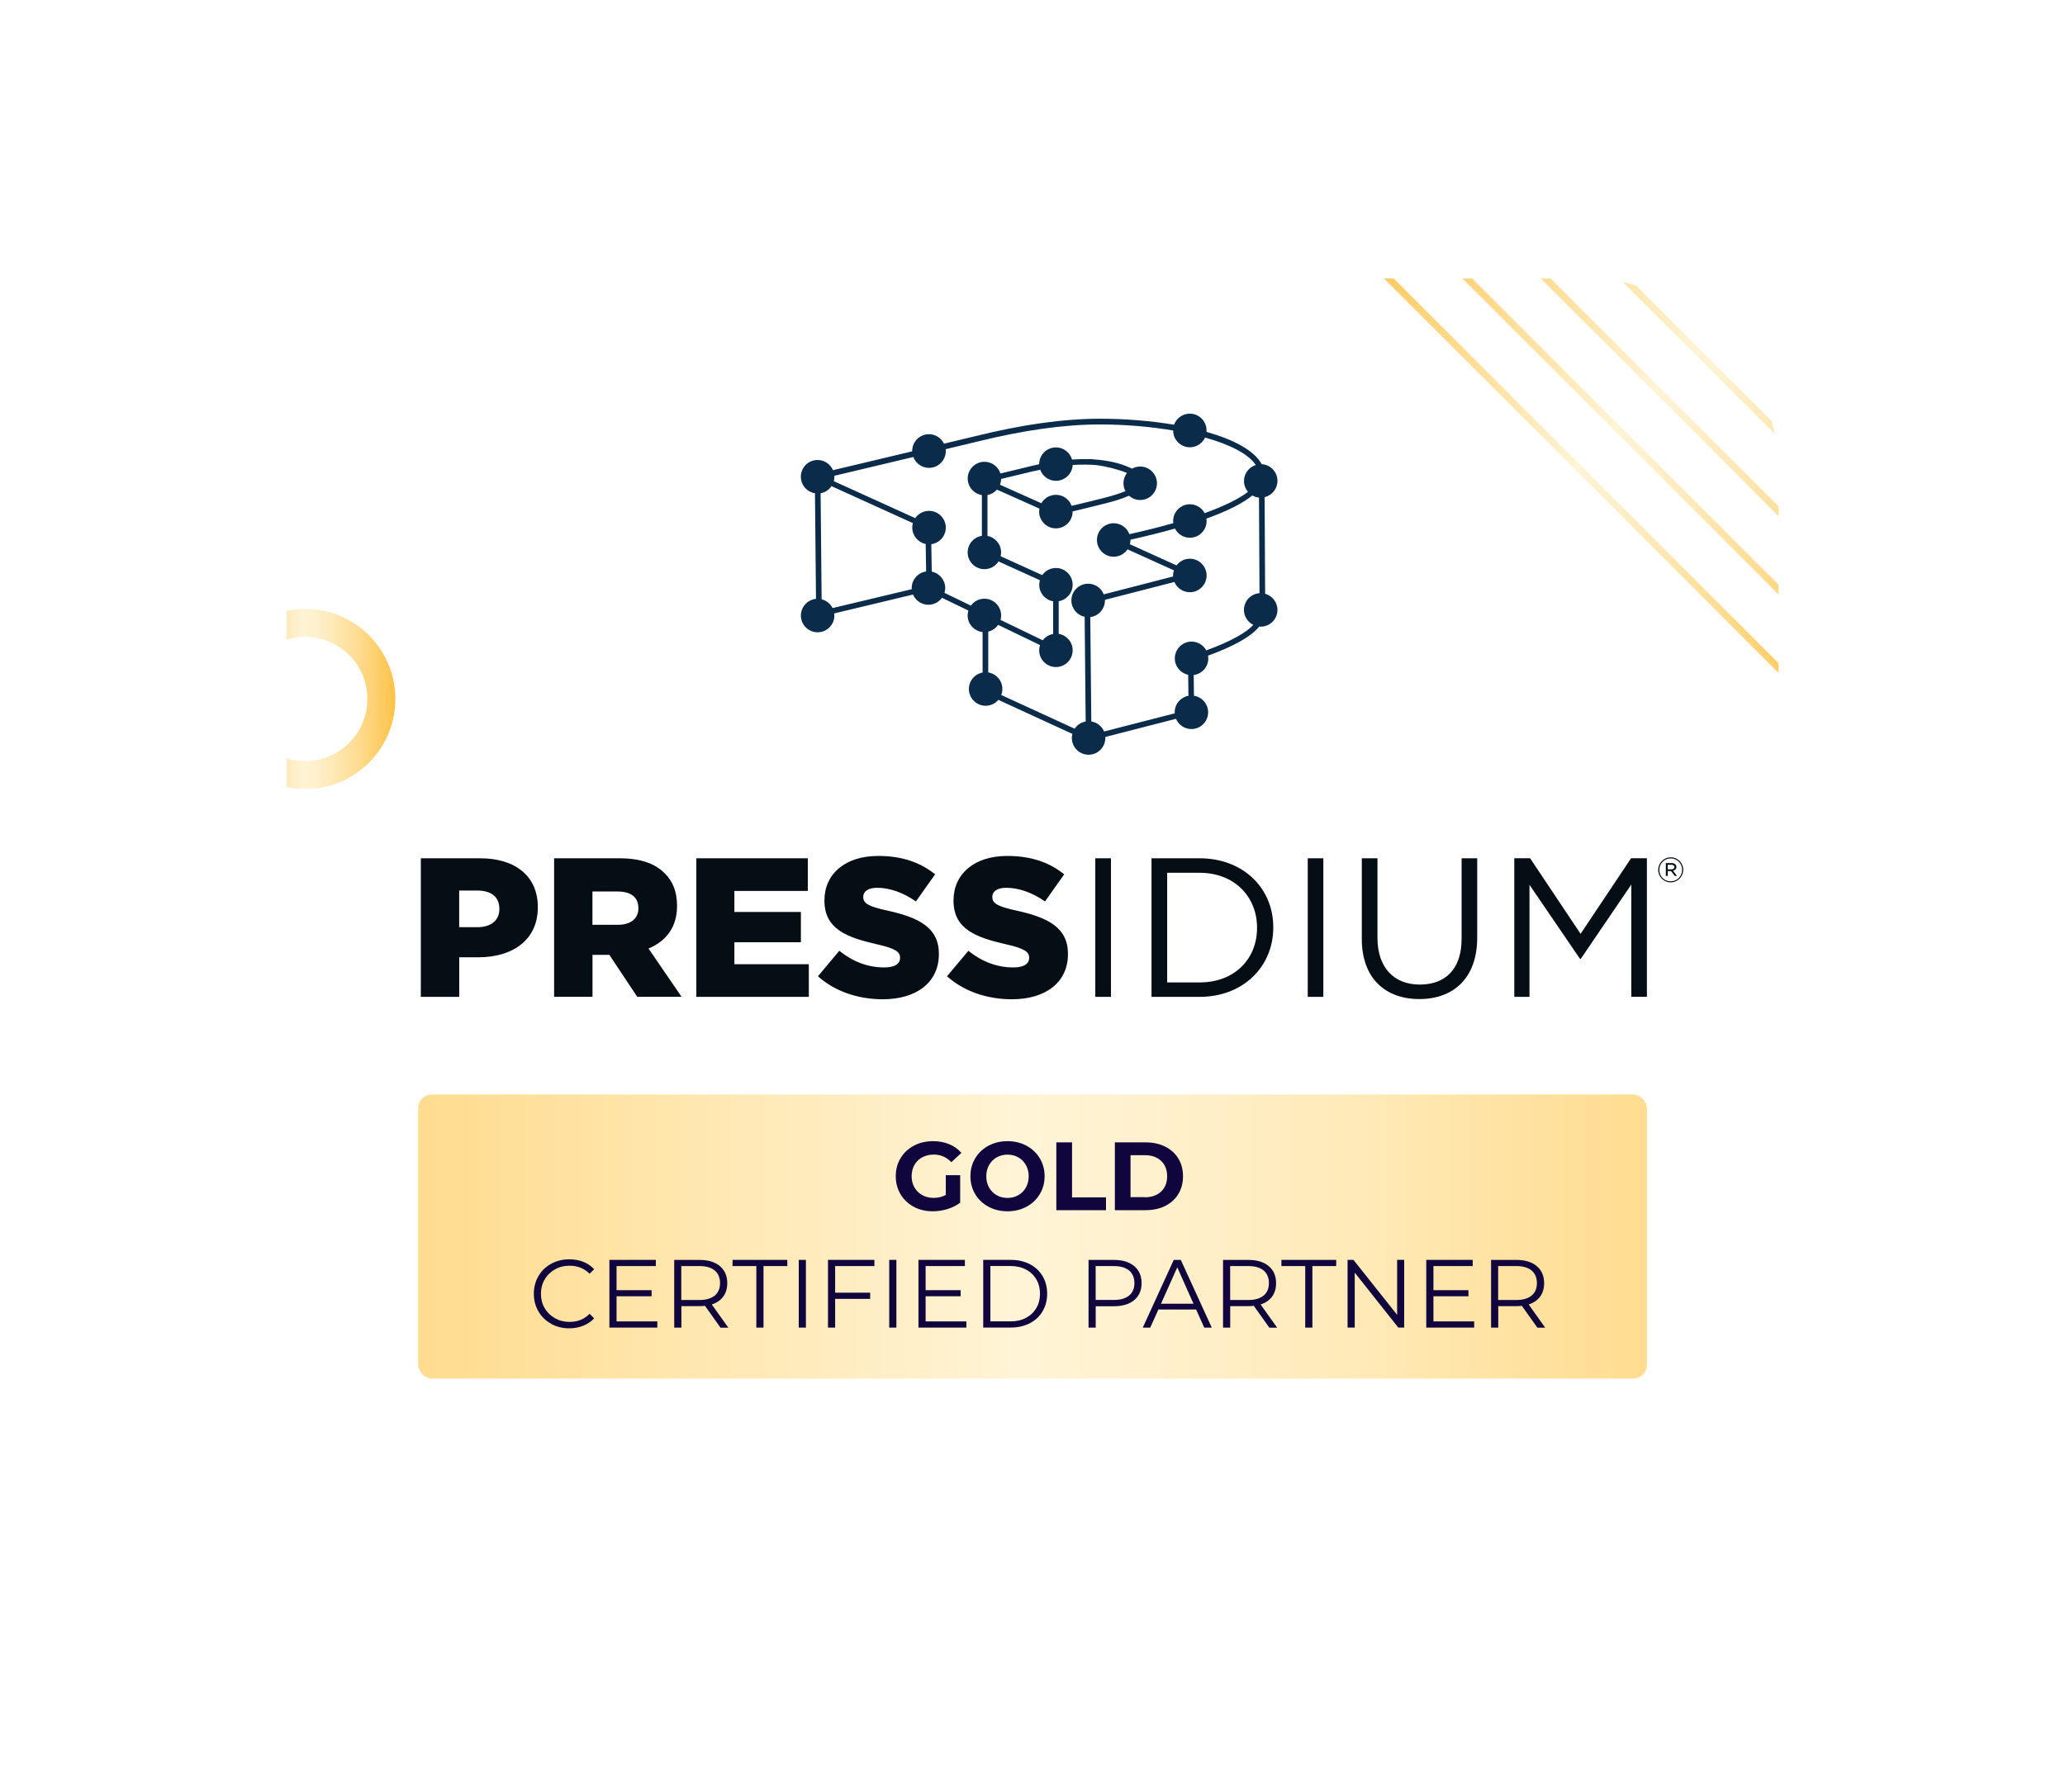 <?xml version="1.0" encoding="UTF-8"?>
<svg id="Layer_1" data-name="Layer 1" xmlns="http://www.w3.org/2000/svg" xmlns:xlink="http://www.w3.org/1999/xlink" viewBox="0 0 403.31 350.12">
  <defs>
    <style>
      .cls-1, .cls-2, .cls-3, .cls-4, .cls-5, .cls-6 {
        fill: none;
      }

      .cls-7 {
        fill: url(#linear-gradient);
      }

      .cls-2 {
        stroke: url(#linear-gradient-6);
        stroke-width: 5.47px;
      }

      .cls-2, .cls-3, .cls-4, .cls-5, .cls-6 {
        stroke-miterlimit: 10;
      }

      .cls-8 {
        fill: #0a2c4a;
      }

      .cls-9 {
        fill: #10053d;
      }

      .cls-10 {
        fill: #fff;
        filter: url(#drop-shadow-6);
      }

      .cls-11 {
        fill: #060e15;
      }

      .cls-3 {
        stroke: url(#linear-gradient-2);
      }

      .cls-3, .cls-4, .cls-5, .cls-6 {
        stroke-width: 1.35px;
      }

      .cls-4 {
        stroke: url(#linear-gradient-4);
      }

      .cls-5 {
        stroke: url(#linear-gradient-3);
      }

      .cls-6 {
        stroke: url(#linear-gradient-5);
      }

      .cls-12 {
        clip-path: url(#clippath);
      }
    </style>
    <filter id="drop-shadow-6" x="35.62" y="39.34" width="332.16" height="282.24" filterUnits="userSpaceOnUse">
      <feOffset dx="0" dy="5.4"/>
      <feGaussianBlur result="blur" stdDeviation="6.75"/>
      <feFlood flood-color="#000" flood-opacity=".25"/>
      <feComposite in2="blur" operator="in"/>
      <feComposite in="SourceGraphic"/>
    </filter>
    <linearGradient id="linear-gradient" x1="81.67" y1="241.56" x2="321.65" y2="241.56" gradientUnits="userSpaceOnUse">
      <stop offset="0" stop-color="#ffdc8f"/>
      <stop offset=".49" stop-color="#fff4d6"/>
      <stop offset=".59" stop-color="#fff1ce"/>
      <stop offset=".76" stop-color="#ffeab8"/>
      <stop offset=".97" stop-color="#ffde95"/>
      <stop offset="1" stop-color="#ffdc8f"/>
    </linearGradient>
    <clipPath id="clippath">
      <path class="cls-1" d="M55.95,54.4h253.6c20.87,0,37.81,16.94,37.81,37.81v203.51H93.76c-20.87,0-37.81-16.94-37.81-37.81V54.4h0Z"/>
    </clipPath>
    <linearGradient id="linear-gradient-2" x1="285.08" y1="69.08" x2="378.7" y2="69.08" gradientUnits="userSpaceOnUse">
      <stop offset="0" stop-color="#fec247"/>
      <stop offset=".13" stop-color="#fecf6e"/>
      <stop offset=".49" stop-color="#fff4d6"/>
      <stop offset=".55" stop-color="#fef1ce"/>
      <stop offset=".65" stop-color="#fee9b8"/>
      <stop offset=".78" stop-color="#fedd95"/>
      <stop offset=".92" stop-color="#fecc64"/>
      <stop offset="1" stop-color="#fec247"/>
    </linearGradient>
    <linearGradient id="linear-gradient-3" x1="277.43" y1="76.74" x2="371.04" y2="76.74" xlink:href="#linear-gradient-2"/>
    <linearGradient id="linear-gradient-4" x1="269.77" y1="84.4" x2="363.38" y2="84.4" xlink:href="#linear-gradient-2"/>
    <linearGradient id="linear-gradient-5" x1="262.11" y1="92.06" x2="355.73" y2="92.06" xlink:href="#linear-gradient-2"/>
    <linearGradient id="linear-gradient-6" x1="42.03" y1="136.55" x2="77.22" y2="136.55" xlink:href="#linear-gradient-2"/>
  </defs>
  <rect class="cls-1" width="401.28" height="350.12"/>
  <g>
    <g>
      <path class="cls-10" d="M55.95,54.4h253.6c20.87,0,37.81,16.94,37.81,37.81v203.51H93.76c-20.87,0-37.81-16.94-37.81-37.81V54.4h0Z"/>
      <g>
        <rect class="cls-7" x="81.67" y="213.81" width="239.98" height="55.5" rx="2.7" ry="2.7"/>
        <g>
          <path class="cls-9" d="M184.73,229.58h2.8v5.37c-.72.54-1.55.96-2.5,1.25s-1.9.43-2.85.43c-1.37,0-2.61-.29-3.71-.88-1.1-.59-1.96-1.4-2.58-2.44-.62-1.04-.94-2.21-.94-3.53s.31-2.49.94-3.53c.62-1.04,1.49-1.85,2.6-2.44s2.36-.88,3.74-.88c1.16,0,2.21.2,3.16.59s1.74.96,2.38,1.7l-1.97,1.82c-.95-1-2.09-1.49-3.42-1.49-.84,0-1.59.18-2.25.53-.66.35-1.17.85-1.53,1.49-.37.64-.55,1.38-.55,2.21s.18,1.55.55,2.19c.37.64.87,1.14,1.52,1.5.65.36,1.39.54,2.22.54.88,0,1.68-.19,2.38-.57v-3.88Z"/>
          <path class="cls-9" d="M193.06,235.74c-1.1-.59-1.97-1.41-2.59-2.45-.62-1.04-.94-2.21-.94-3.51s.31-2.47.94-3.51c.62-1.04,1.49-1.86,2.59-2.45,1.1-.59,2.34-.89,3.71-.89s2.61.3,3.71.89c1.1.59,1.96,1.41,2.59,2.45.63,1.04.95,2.21.95,3.51s-.32,2.47-.95,3.51c-.63,1.04-1.49,1.86-2.59,2.45-1.1.59-2.33.89-3.71.89s-2.61-.3-3.71-.89ZM198.89,233.48c.63-.36,1.12-.86,1.48-1.5.36-.64.54-1.37.54-2.19s-.18-1.55-.54-2.19c-.36-.64-.85-1.14-1.48-1.5s-1.34-.54-2.12-.54-1.49.18-2.12.54-1.12.86-1.48,1.5-.54,1.37-.54,2.19.18,1.55.54,2.19c.36.64.85,1.14,1.48,1.5.63.36,1.34.54,2.12.54s1.49-.18,2.12-.54Z"/>
          <path class="cls-9" d="M206.32,223.17h3.06v10.74h6.63v2.5h-9.7v-13.23Z"/>
          <path class="cls-9" d="M217.74,223.17h6.01c1.44,0,2.71.27,3.81.82,1.1.55,1.96,1.32,2.57,2.32.61,1,.92,2.15.92,3.48s-.31,2.48-.92,3.48c-.61,1-1.47,1.77-2.57,2.32s-2.37.82-3.81.82h-6.01v-13.23ZM223.6,233.89c1.32,0,2.38-.37,3.17-1.11.79-.74,1.18-1.74,1.18-3s-.39-2.26-1.18-3c-.79-.74-1.84-1.11-3.17-1.11h-2.8v8.2h2.8Z"/>
          <path class="cls-9" d="M107.64,258.6c-1.05-.58-1.88-1.38-2.48-2.41-.6-1.03-.9-2.18-.9-3.45s.3-2.42.9-3.45c.6-1.03,1.43-1.83,2.49-2.41,1.06-.58,2.24-.87,3.55-.87.98,0,1.89.16,2.72.49.83.33,1.54.81,2.12,1.44l-.89.89c-1.03-1.04-2.34-1.57-3.91-1.57-1.05,0-2,.24-2.85.72-.86.48-1.53,1.13-2.01,1.97-.49.83-.73,1.76-.73,2.8s.24,1.97.73,2.8c.48.83,1.16,1.49,2.01,1.97.86.48,1.81.72,2.85.72,1.59,0,2.89-.53,3.91-1.59l.89.89c-.58.63-1.29,1.11-2.13,1.45-.84.33-1.75.5-2.73.5-1.31,0-2.49-.29-3.54-.87Z"/>
          <path class="cls-9" d="M128.38,258.14v1.21h-9.36v-13.23h9.07v1.21h-7.67v4.71h6.84v1.19h-6.84v4.91h7.96Z"/>
          <path class="cls-9" d="M140.71,259.35l-3.02-4.25c-.34.04-.69.06-1.06.06h-3.55v4.2h-1.4v-13.23h4.95c1.69,0,3.01.4,3.97,1.21.96.81,1.44,1.92,1.44,3.33,0,1.03-.26,1.91-.78,2.62s-1.27,1.23-2.24,1.54l3.23,4.54h-1.53ZM139.59,253.1c.69-.58,1.04-1.39,1.04-2.44s-.35-1.89-1.04-2.47c-.69-.57-1.7-.86-3.01-.86h-3.52v6.63h3.52c1.31,0,2.31-.29,3.01-.87Z"/>
          <path class="cls-9" d="M147.72,247.33h-4.65v-1.21h10.7v1.21h-4.65v12.02h-1.4v-12.02Z"/>
          <path class="cls-9" d="M156,246.12h1.4v13.23h-1.4v-13.23Z"/>
          <path class="cls-9" d="M163.11,247.33v5.2h6.84v1.21h-6.84v5.61h-1.4v-13.23h9.07v1.21h-7.67Z"/>
          <path class="cls-9" d="M173.67,246.12h1.4v13.23h-1.4v-13.23Z"/>
          <path class="cls-9" d="M188.74,258.14v1.21h-9.36v-13.23h9.07v1.21h-7.67v4.71h6.84v1.19h-6.84v4.91h7.96Z"/>
          <path class="cls-9" d="M192.03,246.12h5.39c1.4,0,2.63.28,3.71.84s1.9,1.34,2.5,2.34c.59,1,.89,2.15.89,3.43s-.3,2.43-.89,3.43c-.59,1-1.42,1.78-2.5,2.34s-2.31.84-3.71.84h-5.39v-13.23ZM197.34,258.14c1.16,0,2.17-.23,3.04-.69.87-.46,1.54-1.1,2.02-1.91.48-.81.72-1.75.72-2.81s-.24-1.99-.72-2.81c-.48-.81-1.15-1.45-2.02-1.91-.87-.46-1.88-.69-3.04-.69h-3.91v10.81h3.91Z"/>
          <path class="cls-9" d="M221.52,247.33c.96.81,1.44,1.92,1.44,3.33s-.48,2.52-1.44,3.32c-.96.8-2.28,1.2-3.97,1.2h-3.55v4.18h-1.4v-13.23h4.95c1.69,0,3.01.4,3.97,1.21ZM220.52,253.09c.69-.57,1.04-1.38,1.04-2.43s-.35-1.89-1.04-2.47c-.69-.57-1.7-.86-3.01-.86h-3.52v6.62h3.52c1.31,0,2.31-.29,3.01-.86Z"/>
          <path class="cls-9" d="M233.61,255.82h-7.37l-1.59,3.54h-1.46l6.05-13.23h1.38l6.05,13.23h-1.47l-1.59-3.54ZM233.1,254.69l-3.17-7.11-3.18,7.11h6.35Z"/>
          <path class="cls-9" d="M247.9,259.35l-3.02-4.25c-.34.04-.69.06-1.06.06h-3.55v4.2h-1.4v-13.23h4.95c1.69,0,3.01.4,3.97,1.21.96.81,1.44,1.92,1.44,3.33,0,1.03-.26,1.91-.78,2.62-.52.71-1.27,1.23-2.24,1.54l3.23,4.54h-1.53ZM246.79,253.1c.69-.58,1.04-1.39,1.04-2.44s-.35-1.89-1.04-2.47c-.69-.57-1.7-.86-3.01-.86h-3.52v6.63h3.52c1.31,0,2.31-.29,3.01-.87Z"/>
          <path class="cls-9" d="M254.92,247.33h-4.65v-1.21h10.7v1.21h-4.65v12.02h-1.4v-12.02Z"/>
          <path class="cls-9" d="M274.25,246.12v13.23h-1.15l-8.51-10.74v10.74h-1.4v-13.23h1.15l8.53,10.74v-10.74h1.38Z"/>
          <path class="cls-9" d="M287.92,258.14v1.21h-9.36v-13.23h9.07v1.21h-7.67v4.71h6.84v1.19h-6.84v4.91h7.96Z"/>
          <path class="cls-9" d="M300.25,259.35l-3.02-4.25c-.34.04-.69.06-1.06.06h-3.55v4.2h-1.4v-13.23h4.95c1.69,0,3.01.4,3.97,1.21.96.81,1.44,1.92,1.44,3.33,0,1.03-.26,1.91-.78,2.62-.52.71-1.27,1.23-2.24,1.54l3.23,4.54h-1.53ZM299.13,253.1c.69-.58,1.04-1.39,1.04-2.44s-.35-1.89-1.04-2.47c-.69-.57-1.7-.86-3.01-.86h-3.52v6.63h3.52c1.31,0,2.31-.29,3.01-.87Z"/>
        </g>
        <g>
          <path class="cls-8" d="M247.09,115.97l-.1-18.85c1.44-.34,2.51-1.64,2.51-3.18,0-1.74-1.36-3.16-3.08-3.26-1.43-2.66-5.44-4.8-10.78-6.31,0-.1.01-.19.01-.29,0-1.81-1.47-3.27-3.27-3.27-1.41,0-2.62.9-3.08,2.16-4.52-.76-9.5-1.17-14.43-1.17-7.14,0-15.09,1.11-24.31,3.39l-6.19,1.48c-.53-1.09-1.65-1.85-2.94-1.85-1.8,0-3.27,1.47-3.27,3.27,0,.03,0,.05,0,.08l-15.47,3.68c-.5-1.17-1.66-1.99-3.01-1.99-1.81,0-3.27,1.47-3.27,3.27,0,1.63,1.2,2.98,2.76,3.23l.2,20.63c-1.65.16-2.95,1.56-2.95,3.26,0,1.81,1.47,3.27,3.27,3.27s3.27-1.47,3.27-3.27c0-.14-.01-.29-.03-.42l15.39-3.68c.5,1.17,1.66,1.99,3.01,1.99,1.09,0,2.05-.54,2.65-1.36l5.15,2.49c-.09.3-.14.62-.14.95,0,1.69,1.28,3.08,2.92,3.25v7.91c-1.52.27-2.68,1.61-2.68,3.22,0,1.8,1.47,3.27,3.27,3.27,1,0,1.89-.45,2.49-1.15l14.46,6.65c-.07.26-.11.52-.11.8,0,1.8,1.47,3.27,3.27,3.27s3.27-1.47,3.27-3.27c0-.07,0-.13-.01-.2l13.81-3.55c.5,1.17,1.66,2,3.01,2,1.81,0,3.27-1.47,3.27-3.27,0-1.63-1.2-2.99-2.77-3.23l-.05-4.05c1.6-.21,2.85-1.58,2.85-3.24,0-.19-.02-.37-.05-.55,5.13-1.87,8.44-3.75,10-5.68.09,0,.19.02.28.02,1.81,0,3.28-1.47,3.28-3.27,0-1.51-1.03-2.78-2.41-3.16M162.61,118.78c-.43-.84-1.21-1.47-2.14-1.7l-.2-20.72c.88-.16,1.65-.67,2.13-1.39l15.89,7.22c-.07.28-.12.57-.12.87,0,1.58,1.13,2.9,2.62,3.21l.09,5.37c-1.59.22-2.82,1.59-2.82,3.24,0,.08,0,.15.01.22l-15.46,3.69ZM195.55,135.77c.14-.37.22-.76.22-1.18,0-1.63-1.2-2.98-2.76-3.23v-7.97c.79-.19,1.48-.67,1.93-1.32l8.19,3.95c-.11.32-.17.67-.17,1.02,0,1.8,1.47,3.27,3.27,3.27s3.27-1.47,3.27-3.27c0-1.62-1.18-2.96-2.73-3.22v-6.37c1.54-.26,2.73-1.6,2.73-3.22,0-1.8-1.47-3.27-3.27-3.27-1.1,0-2.08.55-2.67,1.39l-8.13-3.69c.06-.24.09-.49.09-.75,0-1.6-1.15-2.93-2.66-3.21v-8c.73-.13,1.37-.51,1.85-1.05l8.3,3.71c-.03.19-.06.39-.06.59,0,1.8,1.47,3.27,3.27,3.27s3.27-1.47,3.27-3.27c0-.01,0-.03,0-.04,2.36-.57,5.33-1.29,6.52-1.6,1.59-.41,3.2-.89,4.5-1.47.58.52,1.34.84,2.18.84,1.81,0,3.27-1.47,3.27-3.27s-1.47-3.27-3.27-3.27c-.58,0-1.13.15-1.6.42-.09-.05-.18-.09-.28-.14l-.15-.07c-1.9-.86-4.18-1.39-6.74-1.58-.54-.07-1.01-.1-1.33-.1v.03c-1.03-.03-2.11,0-3.22.07-.39-1.37-1.65-2.37-3.14-2.37-1.81,0-3.27,1.47-3.27,3.27,0,0,0,.02,0,.02-.42.09-.85.19-1.28.29l-6.29,1.52c-.42-1.32-1.66-2.29-3.12-2.29-1.8,0-3.27,1.47-3.27,3.27,0,1.63,1.2,2.99,2.77,3.23v7.97c-1.57.24-2.78,1.59-2.78,3.24,0,1.8,1.47,3.27,3.27,3.27,1.16,0,2.17-.6,2.76-1.51l8.08,3.67c-.08.29-.13.59-.13.9,0,1.61,1.18,2.96,2.72,3.22v6.38c-.82.14-1.54.59-2.04,1.23l-8.24-3.98c.08-.28.12-.57.12-.87,0-1.8-1.47-3.27-3.27-3.27-1.08,0-2.04.53-2.64,1.35l-5.15-2.49c.09-.3.14-.61.14-.94,0-1.58-1.13-2.91-2.63-3.21l-.09-5.36c1.6-.22,2.83-1.59,2.83-3.24,0-1.81-1.47-3.27-3.28-3.27-1.11,0-2.1.56-2.69,1.42l-15.9-7.22c.07-.27.11-.55.11-.84,0-.07,0-.14-.01-.21l15.43-3.67c.47,1.24,1.66,2.12,3.06,2.12,1.81,0,3.28-1.47,3.28-3.27,0-.13,0-.25-.02-.38l6.14-1.47c9.13-2.26,17-3.36,24.05-3.36,4.82,0,9.76.42,14.23,1.18h0c0,1.81,1.47,3.28,3.27,3.28,1.31,0,2.45-.78,2.97-1.9,4.81,1.35,8.47,3.18,9.9,5.36-1.33.42-2.3,1.66-2.3,3.12,0,.81.3,1.55.79,2.12-1.79,1.38-4.65,2.79-8.47,4.17-.55-1.04-1.64-1.74-2.89-1.74-1.8,0-3.27,1.47-3.27,3.27,0,.14.01.28.03.42-2.59.74-5.45,1.46-8.57,2.15-.46-1.24-1.66-2.13-3.07-2.13-1.81,0-3.27,1.47-3.27,3.27s1.47,3.27,3.27,3.27c1.13,0,2.12-.57,2.71-1.44l9.05,4.1c-.1.32-.16.65-.16,1,0,.07,0,.14,0,.2l-13.54,3.49c-.48-1.22-1.66-2.08-3.05-2.08-1.81,0-3.27,1.47-3.27,3.27,0,1.57,1.11,2.88,2.59,3.2l.2,20.45c-.9.16-1.67.68-2.15,1.41l-14.34-6.59ZM201.94,92.04c.41-.1.82-.19,1.22-.28.45,1.26,1.66,2.17,3.08,2.17,1.74,0,3.17-1.37,3.26-3.09,1.64-.11,3.19-.1,4.64.02,1.88.24,4.27.84,5.97,1.53-.43.55-.69,1.25-.69,2,0,.56.14,1.09.39,1.55-1.04.43-2.39.87-4.07,1.3-1.16.31-4.09,1.01-6.44,1.58-.46-1.26-1.66-2.16-3.07-2.16-1.22,0-2.28.67-2.84,1.65l-8.09-3.62c.14-.35.22-.73.24-1.13l6.4-1.54ZM235.59,127.04c-.56-1.01-1.63-1.7-2.87-1.7-1.81,0-3.27,1.47-3.27,3.28,0,1.58,1.12,2.89,2.61,3.2l.05,4.1c-1.52.28-2.68,1.61-2.68,3.22,0,.07,0,.14.01.21l-13.8,3.55c-.43-1.02-1.37-1.78-2.5-1.96l-.2-20.39c1.61-.2,2.86-1.58,2.86-3.25,0-.04,0-.08,0-.12l13.57-3.49c.5,1.18,1.66,2,3.02,2,1.8,0,3.27-1.47,3.27-3.27s-1.47-3.27-3.27-3.27c-1.06,0-2.01.51-2.6,1.3l-9.11-4.13c.07-.27.11-.54.11-.83,0-.02,0-.04,0-.06,2.91-.65,5.86-1.37,8.69-2.17.54,1.06,1.64,1.79,2.91,1.79,1.8,0,3.27-1.47,3.27-3.27,0-.16-.01-.31-.04-.47,3.77-1.35,6.95-2.87,8.98-4.52.39.22.82.37,1.29.42l.1,18.67c-1.7.12-3.04,1.54-3.04,3.26,0,1.29.75,2.4,1.83,2.94-1.32,1.41-4.03,3.09-9.2,4.98"/>
          <path class="cls-11" d="M82.19,167.67h11.6c6.85,0,11.25,3.48,11.25,9.51v.08c0,6.38-4.91,9.75-11.64,9.75h-3.71v7.73h-7.5v-27.07ZM93.24,181.13c2.67,0,4.29-1.35,4.29-3.52v-.08c0-2.32-1.59-3.56-4.33-3.56h-3.52v7.15h3.56ZM108.21,167.67h12.8c4.18,0,7,1.08,8.82,2.94,1.59,1.55,2.4,3.64,2.4,6.3v.08c0,4.18-2.16,6.88-5.57,8.31l6.46,9.43h-8.66l-5.45-8.2h-3.29v8.2h-7.5v-27.07ZM120.66,180.66c2.59,0,4.02-1.24,4.02-3.21v-.08c0-2.16-1.55-3.21-4.06-3.21h-4.91v6.5h4.95ZM136.01,194.74h21.96v-6.38h-14.54v-4.29h12.99v-5.92h-12.99v-4.1h14.34v-6.38h-21.77v27.07ZM159.75,190.72c3.36,2.98,7.85,4.49,12.68,4.49,6.57,0,10.94-3.29,10.94-8.82v-.08c0-5.07-3.87-7.08-10.09-8.43-3.71-.81-4.68-1.43-4.68-2.63v-.08c0-.97.89-1.74,2.71-1.74,2.44,0,5.1.93,7.58,2.67l3.75-5.3c-2.94-2.36-6.5-3.59-11.14-3.59-6.5,0-10.48,3.59-10.48,8.66v.08c0,5.61,4.49,7.19,10.21,8.51,3.67.81,4.56,1.51,4.56,2.59v.08c0,1.2-1.08,1.86-3.09,1.86-3.13,0-6.07-1.08-8.78-3.25l-4.18,4.99M184.96,190.72c3.36,2.98,7.85,4.49,12.68,4.49,6.57,0,10.94-3.29,10.94-8.82v-.08c0-5.07-3.87-7.08-10.09-8.43-3.71-.81-4.68-1.43-4.68-2.63v-.08c0-.97.89-1.74,2.71-1.74,2.44,0,5.1.93,7.58,2.67l3.75-5.3c-2.94-2.36-6.5-3.59-11.14-3.59-6.5,0-10.48,3.59-10.48,8.66v.08c0,5.61,4.49,7.19,10.21,8.51,3.67.81,4.56,1.51,4.56,2.59v.08c0,1.2-1.08,1.86-3.09,1.86-3.13,0-6.07-1.08-8.78-3.25l-4.18,4.99M213.92,194.74h3.06v-27.07h-3.06v27.07ZM224.9,167.67h9.4c8.51,0,14.38,5.84,14.38,13.46v.08c0,7.62-5.88,13.53-14.38,13.53h-9.4v-27.07ZM234.3,191.92c6.84,0,11.21-4.6,11.21-10.63v-.08c0-5.99-4.37-10.71-11.21-10.71h-6.34v21.42h6.34ZM255.41,194.74h3.05v-27.07h-3.05v27.07ZM265.97,183.41c0,7.66,4.56,11.76,11.25,11.76s11.29-4.14,11.29-11.99v-15.51h-3.05v15.74c0,5.92-3.17,8.93-8.16,8.93s-8.27-3.25-8.27-9.13v-15.54h-3.06v15.74M295.74,194.74h2.98v-21.89l9.86,14.46h.16l9.86-14.5v21.92h3.05v-27.07h-3.09l-9.86,14.77-9.86-14.77h-3.09v27.07ZM326.3,172.37c-1.37,0-2.44-1.1-2.44-2.43h0c0-1.34,1.07-2.46,2.45-2.46s2.44,1.1,2.44,2.43h0c0,1.34-1.07,2.46-2.45,2.46ZM328.53,169.91c0-1.22-.95-2.22-2.22-2.22s-2.23,1.02-2.23,2.24h0c0,1.24.95,2.24,2.22,2.24s2.23-1.02,2.23-2.24h0ZM327.08,171.11l-.72-.95h-.64v.95h-.37v-2.51h1.12c.32,0,.58.1.74.26.13.11.2.28.2.49h0c0,.42-.27.66-.65.75l.78,1.01h-.46ZM327.03,169.37c0-.26-.22-.43-.57-.43h-.74v.89h.72c.35,0,.59-.16.59-.45h0Z"/>
        </g>
      </g>
    </g>
    <g class="cls-12">
      <g>
        <line class="cls-3" x1="285.56" y1="22.76" x2="378.22" y2="115.41"/>
        <line class="cls-5" x1="277.9" y1="30.41" x2="370.56" y2="123.07"/>
        <line class="cls-4" x1="270.25" y1="38.07" x2="362.91" y2="130.73"/>
        <line class="cls-6" x1="262.59" y1="45.73" x2="355.25" y2="138.39"/>
        <circle class="cls-2" cx="59.62" cy="136.55" r="14.86"/>
      </g>
    </g>
  </g>
</svg>